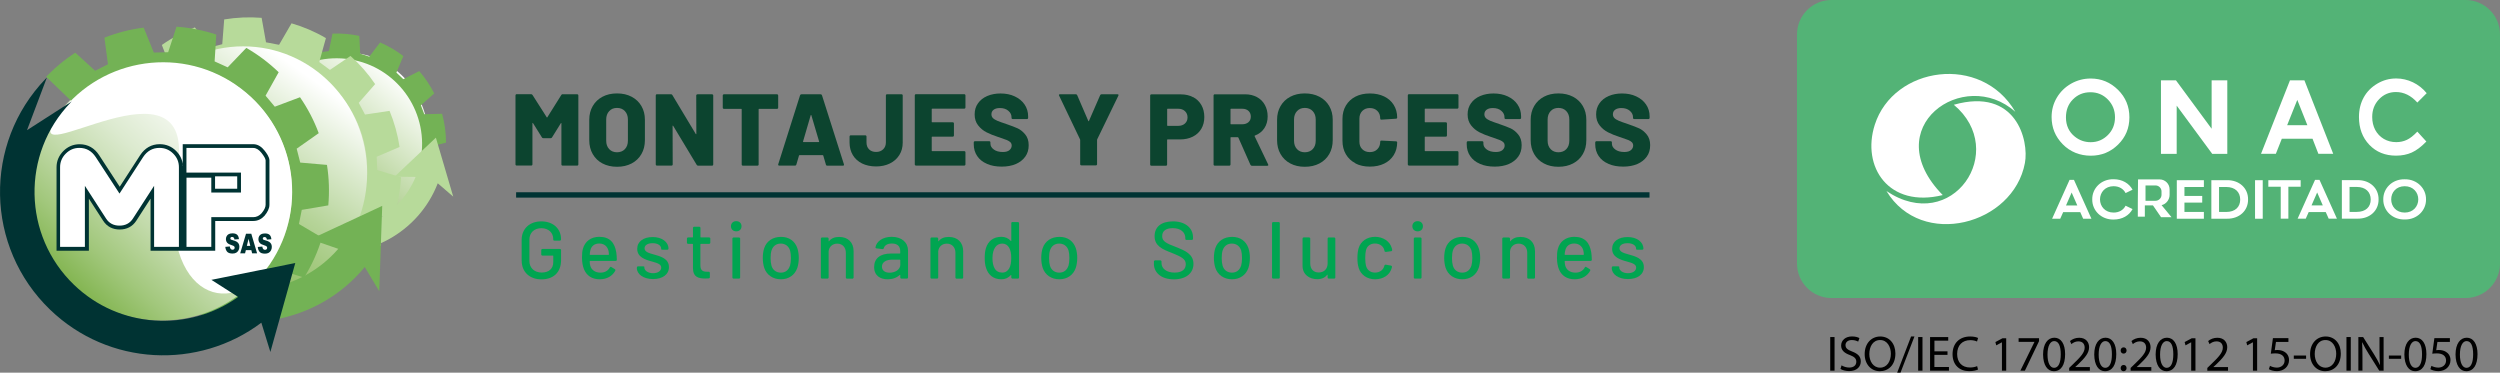 <svg xmlns="http://www.w3.org/2000/svg" xmlns:xlink="http://www.w3.org/1999/xlink" id="Capa_1" viewBox="0 0 451.5 67.3"><rect x="0" y="0" width="451.5" height="67.3" fill="#808080" stroke="none"/><defs><style>.cls-1{fill:#00a551;}.cls-2,.cls-3{fill:#fff;}.cls-4{fill:#73b255;}.cls-4,.cls-3,.cls-5,.cls-6,.cls-7,.cls-8,.cls-9,.cls-10{fill-rule:evenodd;}.cls-5{fill:url(#linear-gradient-2);}.cls-6{fill:url(#linear-gradient);}.cls-11{fill:#0c442f;}.cls-7,.cls-12{fill:#033;}.cls-8{fill:#53b376;}.cls-9{fill:#b7da9a;}.cls-10{fill:url(#linear-gradient-3);}</style><linearGradient id="linear-gradient" x1="75.7" y1="254.55" x2="52.12" y2="226.63" gradientTransform="translate(0 263.99) scale(1 -1)" gradientUnits="userSpaceOnUse"><stop offset=".15" stop-color="#fff"></stop><stop offset="1" stop-color="#83b551"></stop></linearGradient><linearGradient id="linear-gradient-2" x1="56.08" y1="249.95" x2="30.7" y2="214.04" gradientTransform="translate(0 263.99) scale(1 -1)" gradientUnits="userSpaceOnUse"><stop offset="0" stop-color="#fff"></stop><stop offset=".21" stop-color="#ddebd0"></stop><stop offset=".47" stop-color="#b6d499"></stop><stop offset=".7" stop-color="#9ac372"></stop><stop offset=".89" stop-color="#89b859"></stop><stop offset="1" stop-color="#83b551"></stop></linearGradient><linearGradient id="linear-gradient-3" x1="45.07" y1="246.55" x2="13.32" y2="212.34" gradientTransform="translate(0 263.99) scale(1 -1)" gradientUnits="userSpaceOnUse"><stop offset="0" stop-color="#fff"></stop><stop offset=".12" stop-color="#fbfcf9"></stop><stop offset=".28" stop-color="#eff5e9"></stop><stop offset=".45" stop-color="#dceacf"></stop><stop offset=".64" stop-color="#c2daaa"></stop><stop offset=".84" stop-color="#a1c77b"></stop><stop offset="1" stop-color="#83b551"></stop></linearGradient></defs><path class="cls-8" d="m330.75,0h114.54c3.41,0,6.21,2.79,6.21,6.21v41.4c0,3.41-2.79,6.21-6.21,6.21h-114.54c-3.41,0-6.21-2.79-6.21-6.21V6.21c0-3.42,2.79-6.21,6.21-6.21"></path><path class="cls-2" d="m377.52,16.66c-1.25,0-2.29.43-3.14,1.28-.85.85-1.27,1.94-1.27,3.26,0,1.46.54,2.63,1.61,3.48.83.67,1.78,1,2.86,1,1.22,0,2.25-.44,3.11-1.3s1.28-1.93,1.28-3.2-.43-2.33-1.29-3.21-1.91-1.31-3.14-1.31m.04-2.48c1.91,0,3.55.68,4.93,2.04,1.38,1.36,2.06,3.02,2.06,4.97s-.68,3.58-2.04,4.92c-1.36,1.34-3,2.01-4.94,2.01s-3.71-.69-5.06-2.07-2.01-3.01-2.01-4.91c0-1.27.31-2.43.94-3.5.63-1.06,1.48-1.9,2.58-2.53,1.1-.62,2.28-.93,3.54-.93Z"></path><polygon class="cls-2" points="390.27 14.51 392.98 14.51 399.42 23.25 399.42 14.51 402.25 14.51 402.25 27.79 399.53 27.79 393.11 19.08 393.11 27.79 390.27 27.79 390.27 14.51"></polygon><path class="cls-2" d="m414.89,18.04l-1.83,4.57h3.65l-1.82-4.57Zm-1.3-3.53h2.59l5.2,13.27h-2.68l-1.06-2.73h-5.54l-1.08,2.73h-2.68l5.23-13.27Z"></path><path class="cls-2" d="m438.25,16.84l-1.68,1.68c-1.14-1.27-2.43-1.9-3.86-1.9-1.21,0-2.23.44-3.05,1.3-.83.87-1.24,1.93-1.24,3.2,0,.88.19,1.67.55,2.35.37.68.88,1.22,1.55,1.62.67.39,1.41.58,2.24.58.7,0,1.33-.14,1.91-.41.58-.27,1.22-.77,1.9-1.49l1.63,1.79c-.93.96-1.81,1.62-2.64,1.99-.83.37-1.78.56-2.84.56-1.96,0-3.57-.65-4.82-1.96-1.25-1.31-1.87-2.98-1.87-5.03,0-1.32.29-2.5.86-3.53.57-1.03,1.38-1.85,2.44-2.48,1.06-.63,2.2-.94,3.43-.94,1.04,0,2.04.23,3.01.69.96.46,1.8,1.12,2.49,1.97"></path><path class="cls-2" d="m436.74,36.01c0,1.27-.93,2.38-2.45,2.38s-2.44-1.1-2.44-2.38.91-2.38,2.44-2.38,2.45,1.11,2.45,2.38m-6.32,0c-.03,1.97,1.58,3.67,3.86,3.63,2.27.04,3.89-1.66,3.86-3.63.03-1.95-1.59-3.67-3.86-3.63-2.29-.04-3.89,1.68-3.86,3.63Zm-6.09,2.26v-4.51h1.29c1.62,0,2.53.92,2.53,2.27s-.9,2.24-2.53,2.24h-1.29Zm-1.39,1.22h2.83c2.25.03,3.83-1.48,3.8-3.48.03-2-1.55-3.51-3.8-3.48h-2.83v6.96Zm-5.48-2.39l1.02-2.34,1.02,2.34h-2.05,0Zm-2.53,2.39h1.49l.53-1.19h3.08l.53,1.19h1.49l-3.15-7.01h-.8l-3.15,7.01h0Zm-3.03-5.76v5.76h1.38v-5.76h2.22v-1.19h-5.84v1.19h2.23Zm-4.64-1.19v6.96h1.39v-6.96h-1.39Zm-6.5,5.74v-4.51h1.29c1.62,0,2.53.92,2.53,2.27s-.9,2.24-2.53,2.24h-1.29Zm-1.39,1.22h2.83c2.25.03,3.83-1.48,3.8-3.48.03-2-1.55-3.51-3.8-3.48h-2.83v6.96Zm-6.24-6.96v6.96h4.89v-1.22h-3.51v-1.69h3.21v-1.2h-3.21v-1.62h3.51v-1.22h-4.89Zm-15.27,3.48c-.03,1.95,1.58,3.67,3.86,3.63,1.56,0,2.8-.73,3.42-1.89l-1.26-.61c-.38.76-1.15,1.24-2.17,1.24-1.52,0-2.45-1.11-2.45-2.38s.93-2.38,2.45-2.38c1.02,0,1.79.49,2.17,1.24l1.26-.61c-.63-1.15-1.86-1.89-3.42-1.89-2.29-.04-3.89,1.68-3.86,3.63Zm-4.74,1.09l1.02-2.34,1.02,2.34h-2.05,0Zm-2.53,2.39h1.49l.53-1.19h3.08l.53,1.19h1.49l-3.15-7.01h-.8l-3.15,7.01h0Z"></path><path class="cls-3" d="m387.48,33.49h1.8c.6,0,1.09.49,1.09,1.08v.61c0,.59-.49,1.08-1.09,1.08h-1.8v-2.77Zm-1.36-1.09h3.91c.99,0,1.8.81,1.8,1.79v1.01c0,.87-.63,1.67-1.45,1.85l1.8,2.18h-1.89l-1.47-2.14h-1.46v2.04h-1.27v-2.53l.04-4.2h0Z"></path><path class="cls-3" d="m363.97,20.2c-6.15-10.56-22-8.21-25.38,2.32-2.45,7.62,2.52,15.12,12.27,12.71-12-12.22,3.87-23.32,13.11-15.03m-23.27,14.31c6.33,10.5,22.91,6.1,25-5.07.76-4.04-1.56-13.72-12.84-10.52,9.98,8.33-.27,23.57-12.17,15.58h0Z"></path><path d="m331.32,60.87v6.07h-.78v-6.07h.78Z"></path><path d="m332.58,65.98c.35.22.86.4,1.4.4.8,0,1.27-.42,1.27-1.04,0-.57-.32-.89-1.14-1.21-.99-.35-1.6-.86-1.6-1.72,0-.95.78-1.65,1.96-1.65.62,0,1.07.14,1.34.3l-.22.64c-.2-.11-.6-.29-1.15-.29-.83,0-1.14.5-1.14.91,0,.57.37.85,1.21,1.17,1.03.4,1.55.89,1.55,1.78,0,.94-.69,1.75-2.12,1.75-.59,0-1.22-.17-1.55-.39l.2-.66Z"></path><path d="m342.31,63.84c0,2.09-1.27,3.2-2.82,3.2s-2.73-1.24-2.73-3.08c0-1.93,1.2-3.19,2.82-3.19s2.73,1.27,2.73,3.07Zm-4.71.1c0,1.3.7,2.46,1.94,2.46s1.95-1.14,1.95-2.52c0-1.21-.63-2.47-1.94-2.47s-1.95,1.2-1.95,2.53Z"></path><path d="m342.63,67.3l2.51-6.53h.61l-2.52,6.53h-.6Z"></path><path d="m347.2,60.87v6.07h-.78v-6.07h.78Z"></path><path d="m351.71,64.09h-2.36v2.19h2.63v.66h-3.41v-6.07h3.28v.66h-2.49v1.92h2.36v.65Z"></path><path d="m357.23,66.74c-.29.14-.86.29-1.6.29-1.71,0-3-1.08-3-3.07s1.29-3.19,3.17-3.19c.76,0,1.23.16,1.44.27l-.19.64c-.3-.14-.72-.25-1.22-.25-1.42,0-2.37.91-2.37,2.5,0,1.49.86,2.44,2.33,2.44.48,0,.96-.1,1.28-.25l.16.62Z"></path><path d="m361.56,61.82h-.02l-1.02.55-.15-.6,1.28-.68h.67v5.85h-.77v-5.11Z"></path><path d="m368.25,61.09v.52l-2.55,5.33h-.82l2.54-5.18v-.02h-2.86v-.66h3.69Z"></path><path d="m372.96,63.95c0,1.99-.74,3.09-2.04,3.09-1.14,0-1.92-1.07-1.94-3.01,0-1.96.85-3.04,2.04-3.04s1.94,1.1,1.94,2.96Zm-3.18.09c0,1.52.47,2.39,1.19,2.39.81,0,1.2-.95,1.2-2.44s-.37-2.39-1.19-2.39c-.69,0-1.2.85-1.2,2.44Z"></path><path d="m373.69,66.94v-.49l.62-.6c1.49-1.42,2.17-2.18,2.18-3.06,0-.59-.29-1.14-1.16-1.14-.53,0-.97.27-1.24.5l-.25-.56c.41-.34.98-.59,1.66-.59,1.26,0,1.79.86,1.79,1.7,0,1.08-.78,1.95-2.02,3.14l-.47.43v.02h2.63v.66h-3.74Z"></path><path d="m382.2,63.95c0,1.99-.74,3.09-2.04,3.09-1.14,0-1.92-1.07-1.94-3.01,0-1.96.85-3.04,2.04-3.04s1.94,1.1,1.94,2.96Zm-3.18.09c0,1.52.47,2.39,1.19,2.39.81,0,1.2-.95,1.2-2.44s-.37-2.39-1.19-2.39c-.69,0-1.2.85-1.2,2.44Z"></path><path d="m382.99,63.3c0-.33.22-.57.54-.57s.52.23.53.57c0,.32-.21.56-.54.56-.32,0-.53-.24-.53-.56Zm0,3.18c0-.33.22-.57.54-.57s.52.23.53.57c0,.31-.21.56-.54.56-.32,0-.53-.24-.53-.56Z"></path><path d="m384.79,66.94v-.49l.62-.6c1.49-1.42,2.17-2.18,2.18-3.06,0-.59-.29-1.14-1.16-1.14-.53,0-.97.27-1.24.5l-.25-.56c.41-.34.98-.59,1.66-.59,1.26,0,1.79.86,1.79,1.7,0,1.08-.78,1.95-2.02,3.14l-.47.43v.02h2.63v.66h-3.74Z"></path><path d="m393.29,63.95c0,1.99-.74,3.09-2.04,3.09-1.14,0-1.92-1.07-1.94-3.01,0-1.96.85-3.04,2.04-3.04s1.94,1.1,1.94,2.96Zm-3.18.09c0,1.52.47,2.39,1.19,2.39.81,0,1.2-.95,1.2-2.44s-.37-2.39-1.19-2.39c-.69,0-1.2.85-1.2,2.44Z"></path><path d="m395.74,61.82h-.02l-1.02.55-.15-.6,1.28-.68h.67v5.85h-.77v-5.11Z"></path><path d="m398.64,66.94v-.49l.62-.6c1.49-1.42,2.17-2.18,2.18-3.06,0-.59-.29-1.14-1.16-1.14-.53,0-.97.27-1.24.5l-.25-.56c.41-.34.98-.59,1.66-.59,1.26,0,1.79.86,1.79,1.7,0,1.08-.78,1.95-2.02,3.14l-.47.43v.02h2.63v.66h-3.74Z"></path><path d="m406.88,61.82h-.02l-1.02.55-.15-.6,1.28-.68h.67v5.85h-.76v-5.11Z"></path><path d="m413.27,61.75h-2.23l-.22,1.5c.13-.02.26-.04.48-.04.45,0,.9.1,1.26.32.46.26.84.77.84,1.5,0,1.14-.91,2-2.18,2-.64,0-1.18-.18-1.46-.36l.2-.6c.24.14.72.32,1.25.32.75,0,1.39-.49,1.39-1.27,0-.76-.51-1.3-1.68-1.3-.33,0-.59.04-.81.06l.38-2.81h2.8v.67Z"></path><path d="m416.48,64.21v.59h-2.22v-.59h2.22Z"></path><path d="m422.75,63.84c0,2.09-1.27,3.2-2.82,3.2s-2.73-1.24-2.73-3.08c0-1.93,1.2-3.19,2.82-3.19s2.73,1.27,2.73,3.07Zm-4.71.1c0,1.3.7,2.46,1.94,2.46s1.94-1.14,1.94-2.52c0-1.21-.63-2.47-1.94-2.47s-1.94,1.2-1.94,2.53Z"></path><path d="m424.55,60.87v6.07h-.78v-6.07h.78Z"></path><path d="m425.92,66.94v-6.07h.86l1.94,3.07c.45.71.8,1.35,1.09,1.97h.02c-.07-.82-.09-1.56-.09-2.5v-2.54h.74v6.07h-.79l-1.93-3.08c-.42-.67-.83-1.37-1.13-2.03h-.03c.04.77.06,1.5.06,2.51v2.59h-.74Z"></path><path d="m433.65,64.21v.59h-2.22v-.59h2.22Z"></path><path d="m438.21,63.95c0,1.99-.74,3.09-2.04,3.09-1.14,0-1.92-1.07-1.94-3.01,0-1.96.85-3.04,2.04-3.04s1.94,1.1,1.94,2.96Zm-3.18.09c0,1.52.47,2.39,1.19,2.39.81,0,1.2-.95,1.2-2.44s-.37-2.39-1.19-2.39c-.69,0-1.2.85-1.2,2.44Z"></path><path d="m442.43,61.75h-2.23l-.22,1.5c.13-.02.26-.04.48-.04.45,0,.9.1,1.26.32.46.26.84.77.84,1.5,0,1.14-.91,2-2.18,2-.64,0-1.18-.18-1.46-.36l.2-.6c.24.14.72.32,1.25.32.75,0,1.39-.49,1.39-1.27,0-.76-.51-1.3-1.68-1.3-.33,0-.59.04-.81.06l.38-2.81h2.8v.67Z"></path><path d="m447.44,63.95c0,1.99-.74,3.09-2.03,3.09-1.14,0-1.92-1.07-1.94-3.01,0-1.96.85-3.04,2.03-3.04s1.94,1.1,1.94,2.96Zm-3.18.09c0,1.52.47,2.39,1.19,2.39.81,0,1.2-.95,1.2-2.44s-.37-2.39-1.19-2.39c-.69,0-1.2.85-1.2,2.44Z"></path><path class="cls-6" d="m62.49,9.48c8.23,0,14.9,7,14.9,15.62s-6.67,15.62-14.9,15.62-14.9-7-14.9-15.62,6.67-15.62,14.9-15.62"></path><path class="cls-4" d="m41.52,21.76c.02-.11.04-.21.07-.32.32-1.4.78-2.74,1.36-3.99l3.18.58.89-1.48-2.05-2.49c.97-1.31,2.1-2.49,3.35-3.52l2.61,1.89,1.44-.95-.77-3.13c1.43-.76,2.96-1.34,4.54-1.73l1.54,2.84,1.71-.23.66-3.16c1.59-.06,3.22.07,4.84.41l.16,3.22,1.64.53,1.96-2.56c1.52.65,2.92,1.48,4.19,2.46l-1.25,2.98,1.25,1.19,2.87-1.46c1.07,1.23,1.98,2.59,2.71,4.04l-2.41,2.14.61,1.61,3.22-.08c.46,1.67.71,3.42.71,5.21l-3.13.82-.18,1.71,2.91,1.38c-.01.06-.02.12-.04.18l-4.17-.88c1.63-8.28-3.7-16.37-11.98-18.11-8.29-1.74-16.42,3.5-18.27,11.74l-4.17-.88v.04Z"></path><path class="cls-9" d="m81.84,35.5l-2.78-2.4c-3.4,8.82-12.78,14.12-22.33,12.11-10.59-2.23-17.37-12.63-15.14-23.22,0-.07.03-.13.04-.2l1.33,6.62,2.73-5.77c-.02.07-.03.13-.04.2-1.76,8.35,3.59,16.56,11.94,18.32,7.4,1.56,14.68-2.46,17.47-9.21l-3.81-.04,7.47-7.05,3.13,10.64h-.01Z"></path><path class="cls-9" d="m21.31,16.77c.07-.13.15-.26.23-.39,1.03-1.71,2.23-3.27,3.55-4.67l3.94,2.16,1.82-1.56-1.62-4.19c1.86-1.31,3.87-2.37,5.97-3.17l2.62,3.65,2.32-.62.35-4.47c2.22-.37,4.49-.47,6.76-.29l.79,4.42,2.36.45,2.25-3.88c2.13.62,4.21,1.5,6.21,2.67l-1.2,4.32,1.93,1.42,3.71-2.52c1.71,1.53,3.2,3.24,4.45,5.09l-2.96,3.38,1.13,2.12,4.43-.67c.87,2.09,1.47,4.28,1.81,6.52l-4.13,1.77.1,2.4,4.29,1.31c-.13,2.41-.57,4.83-1.36,7.18l-4.49-.28-.99,2.18,3.24,3.1c-.04.08-.09.15-.13.23l-5.12-2.99c5.79-10.22,2.31-23.23-7.86-29.17-10.17-5.94-23.22-2.59-29.27,7.48l-5.12-2.99h0Z"></path><path class="cls-5" d="m43.91,8.37c12.37,0,22.4,10.25,22.4,22.89s-10.03,22.89-22.4,22.89-22.4-10.25-22.4-22.89,10.03-22.89,22.4-22.89"></path><path class="cls-4" d="m68.5,52.61l-2.62-4.39c-8.35,10.15-23.07,13.03-34.79,6.19-13-7.59-17.39-24.3-9.79-37.3.05-.08.1-.16.15-.25l-1.16,9.32,6.13-6.42c-.05.08-.1.16-.15.24-5.99,10.25-2.53,23.43,7.72,29.42,9.08,5.31,20.46,3.2,27.1-4.48l-5.01-1.73,12.95-6.03-.54,15.42h.01Z"></path><path class="cls-10" d="m29.2,11.21c12.89,0,23.34,10.45,23.34,23.34s-10.45,23.34-23.34,23.34S5.86,47.44,5.86,34.55,16.31,11.21,29.2,11.21"></path><path class="cls-4" d="m8.33,13.87c.11-.12.22-.23.34-.35,1.52-1.54,3.18-2.87,4.92-4.01l3.6,3.27,2.31-1.17-.64-4.81c2.29-.9,4.67-1.51,7.09-1.81l1.83,4.5,2.59-.06,1.51-4.61c2.43.17,4.84.65,7.18,1.42l-.3,4.85,2.36,1.07,3.36-3.51c2.08,1.19,4.05,2.66,5.85,4.39l-2.37,4.24,1.67,1.99,4.55-1.71c1.41,2.04,2.54,4.22,3.38,6.49l-3.98,2.8.64,2.51,4.83.42c.38,2.42.46,4.88.24,7.31l-4.79.81-.51,2.55,4.18,2.47c-.75,2.51-1.83,4.93-3.25,7.21l-4.65-1.44-1.6,2.04,2.61,4.09c-.06.07-.13.14-.2.2l-4.62-4.45c8.69-9.27,8.34-23.84-.84-32.68s-23.75-8.63-32.68.41l-4.62-4.45v.02Z"></path><path class="cls-3" d="m42.56,15.3c10.65,7.25,13.41,21.78,6.16,32.43s-20.63,5.35-16.71-17.16c3.93-22.51-29.14,1.54-21.88-9.12,7.25-10.65,21.78-13.41,32.43-6.16"></path><path class="cls-7" d="m48.83,63.57l-1.63-5.29c-11.37,8.54-27.58,7.83-38.15-2.35-11.74-11.3-12.1-29.98-.8-41.71l.22-.22-3.59,9.51,8.08-5.19-.22.22c-8.91,9.26-8.63,23.99.63,32.9,8.2,7.89,20.7,8.57,29.64,2.19l-4.83-3.09,15.15-3.04-4.5,16.07Z"></path><path class="cls-12" d="m46.56,44.6l.82-.07c.02.17.05.3.11.38.09.14.22.21.38.21.12,0,.22-.04.28-.11.07-.07.1-.16.1-.25s-.03-.17-.09-.25c-.06-.07-.21-.14-.44-.21-.38-.11-.65-.25-.81-.43s-.24-.41-.24-.68c0-.18.04-.35.12-.51.08-.16.21-.29.38-.38.17-.09.4-.14.69-.14.36,0,.63.08.82.25s.3.44.33.8l-.81.06c-.02-.16-.07-.28-.14-.35s-.17-.11-.29-.11c-.1,0-.18.03-.23.08-.05.05-.08.12-.08.2,0,.06.02.11.06.15.04.05.14.09.29.13.38.1.65.21.81.31.16.11.28.24.36.39.07.16.11.33.11.52,0,.23-.05.44-.15.63-.1.19-.24.34-.42.44-.18.1-.4.15-.67.15-.47,0-.8-.12-.99-.35-.18-.23-.29-.53-.31-.88m-1.35-.18l-.31-1.27-.31,1.27h.62Zm.18.77h-.98l-.14.58h-.88l1.05-3.54h.95l1.05,3.54h-.9l-.14-.58h0Zm-4.69-.59l.82-.07c.02.17.05.3.11.38.09.14.22.21.38.21.12,0,.22-.04.28-.11.07-.07.1-.16.1-.25s-.03-.17-.09-.25c-.06-.07-.21-.14-.44-.21-.38-.11-.65-.25-.81-.43s-.24-.41-.24-.68c0-.18.04-.35.13-.51.08-.16.21-.29.38-.38.17-.09.4-.14.69-.14.36,0,.63.08.82.25s.3.44.33.8l-.81.06c-.02-.16-.07-.28-.14-.35s-.17-.11-.29-.11c-.1,0-.18.03-.23.08-.05.05-.08.12-.08.2,0,.06.02.11.06.15.04.05.14.09.29.13.38.1.65.21.81.31.16.11.28.24.36.39.07.16.11.33.11.52,0,.23-.05.44-.15.63-.1.19-.24.34-.42.44-.18.1-.4.15-.67.15-.47,0-.8-.12-.99-.35-.18-.23-.29-.53-.31-.88v.02Z"></path><path class="cls-7" d="m38.84,31.85v2.23h4v-2.23h-4Zm-5.84-1.92v-3.89h12.74c.86,0,1.53.51,2.04,1.16.36.45.84,1.12.88,1.72v8.06c0,.71-.39,1.37-.83,1.91h0v.02c-.55.62-1.24,1-2.07,1h-6.89v5.37h-11.68v-9.4l-2.58,3.99c-.69,1.06-1.73,1.58-2.99,1.58s-2.3-.51-2.99-1.58l-2.58-3.99v9.4h-5.84v-15.07c0-1.14.43-2.12,1.23-2.93.8-.8,1.79-1.23,2.93-1.23,1.51,0,2.69.7,3.52,1.96l3.73,5.72,3.71-5.73c.83-1.25,2.01-1.96,3.52-1.96,1.15,0,2.15.42,2.96,1.23.74.74,1.16,1.64,1.22,2.66h-.03Z"></path><path class="cls-2" d="m47.3,38.45c-.45.51-.97.77-1.56.77h-7.58v5.37h-4.48v-12.5h4.48v2.68h5.36v-3.6h-9.85v-4.45h12.06c.53,0,1.03.3,1.5.9s.72,1.05.74,1.34v8.02c0,.43-.23.92-.68,1.47m-19.46,6.13v-11.02l-3.83,5.92c-.55.85-1.36,1.27-2.42,1.27s-1.87-.42-2.42-1.27l-3.83-5.92v11.02h-4.48v-14.39c0-.94.34-1.76,1.03-2.45s1.5-1.03,2.45-1.03c1.24,0,2.22.55,2.95,1.65l4.3,6.6,4.27-6.6c.73-1.1,1.71-1.65,2.95-1.65.96,0,1.79.34,2.48,1.03.69.69,1.03,1.5,1.03,2.45v14.39s-4.48,0-4.48,0Z"></path><path class="cls-11" d="m101.63,17.02h2.6c.06,0,.11.02.16.06.04.04.06.1.06.16v12.45c0,.06-.02.11-.06.16-.04.04-.1.06-.16.06h-2.62c-.06,0-.11-.02-.16-.06-.04-.04-.06-.1-.06-.16v-7.41s-.01-.07-.04-.07-.05.02-.07.06l-1.58,2.54c-.05.1-.14.15-.26.15h-1.31c-.12,0-.21-.05-.26-.15l-1.6-2.56s-.05-.06-.07-.06-.04.03-.04.07v7.42c0,.06-.02.11-.06.16s-.1.06-.16.06h-2.62c-.06,0-.11-.02-.16-.06s-.06-.1-.06-.16v-12.45c0-.06.02-.11.06-.16s.1-.06.16-.06h2.6c.11,0,.2.05.26.15l2.56,4.02c.04.07.07.07.11,0l2.52-4.02c.05-.1.13-.15.26-.15h0Z"></path><path class="cls-11" d="m108.81,29.52c-.76-.4-1.34-.96-1.76-1.69-.42-.72-.63-1.57-.63-2.52v-3.68c0-.93.21-1.76.63-2.48.42-.72,1-1.28,1.76-1.68.75-.4,1.63-.6,2.63-.6s1.87.2,2.63.6,1.35.96,1.77,1.68c.42.72.63,1.54.63,2.48v3.68c0,.96-.21,1.8-.63,2.52-.42.73-1.01,1.29-1.77,1.69-.76.4-1.64.6-2.63.6s-1.87-.2-2.63-.6Zm4.05-2.59c.36-.38.54-.89.54-1.53v-3.81c0-.63-.18-1.13-.54-1.52-.36-.39-.84-.58-1.43-.58s-1.05.19-1.41.58-.54.89-.54,1.52v3.81c0,.64.18,1.15.54,1.53.36.38.83.57,1.41.57s1.07-.19,1.43-.57Z"></path><path class="cls-11" d="m125.81,17.09s.1-.06.16-.06h2.62c.06,0,.11.02.16.06s.06.1.06.16v12.45c0,.06-.02.11-.06.16s-.1.06-.16.06h-2.51c-.12,0-.21-.05-.26-.15l-4.24-7.04s-.05-.05-.07-.05-.04.03-.04.08l.02,6.93c0,.06-.02.11-.06.16s-.1.06-.16.06h-2.62c-.06,0-.11-.02-.16-.06s-.06-.1-.06-.16v-12.45c0-.06.02-.11.06-.16s.1-.06.16-.06h2.52c.12,0,.21.05.26.15l4.22,7.02s.05.05.07.05.04-.03.04-.08l-.02-6.91c0-.06.02-.11.06-.16h.01Z"></path><path class="cls-11" d="m140.48,17.09s.06.1.06.16v2.19c0,.06-.02.11-.06.16-.04.04-.1.06-.16.06h-3.22c-.06,0-.09.03-.09.09v9.95c0,.06-.02.11-.06.16s-.1.06-.16.06h-2.62c-.06,0-.11-.02-.16-.06s-.06-.1-.06-.16v-9.95c0-.06-.03-.09-.09-.09h-3.11c-.06,0-.11-.02-.16-.06-.04-.04-.06-.1-.06-.16v-2.19c0-.06.02-.11.06-.16.04-.04.09-.06.16-.06h9.58c.06,0,.11.02.16.06h-.01Z"></path><path class="cls-11" d="m149.16,29.73l-.48-1.64s-.06-.07-.09-.07h-4.2s-.07.03-.09.07l-.48,1.64c-.04.12-.12.18-.26.18h-2.82c-.07,0-.13-.02-.17-.06-.04-.04-.04-.11-.02-.19l3.94-12.45c.04-.12.12-.18.24-.18h3.48c.12,0,.2.06.24.18l3.96,12.45s.02.06.02.09c0,.11-.07.17-.2.17h-2.82c-.14,0-.22-.06-.26-.18h0Zm-4.05-4.07h2.75c.07,0,.1-.04.07-.11l-1.4-4.73s-.03-.07-.06-.06-.04.03-.06.06l-1.38,4.73c0,.07,0,.11.07.11h0Z"></path><path class="cls-11" d="m155.7,29.53c-.72-.36-1.28-.86-1.68-1.52-.39-.66-.59-1.41-.59-2.26v-1.09c0-.06.02-.11.06-.16.04-.04.09-.06.16-.06h2.62c.06,0,.11.02.16.06.04.04.06.1.06.16v1.07c0,.52.15.93.46,1.24.31.31.73.47,1.27.47s.94-.16,1.27-.47.5-.73.5-1.24v-8.49c0-.06.02-.11.06-.16.04-.04.09-.06.16-.06h2.6c.06,0,.11.02.16.06.04.04.06.1.06.16v8.51c0,.85-.2,1.6-.61,2.25s-.97,1.16-1.7,1.52-1.56.54-2.5.54-1.8-.18-2.52-.53h0Z"></path><path class="cls-11" d="m174.3,19.57s-.09.06-.16.06h-5.78c-.06,0-.09.03-.09.09v2.27c0,.06.03.09.09.09h3.7c.06,0,.11.02.16.06.04.04.06.1.06.16v2.16c0,.06-.02.11-.06.16-.04.04-.1.06-.16.06h-3.7c-.06,0-.09.03-.09.09v2.43c0,.06.03.09.09.09h5.78c.06,0,.11.02.16.06s.06.1.06.16v2.17c0,.06-.02.11-.06.16-.04.04-.09.06-.16.06h-8.71c-.06,0-.11-.02-.16-.06s-.06-.1-.06-.16v-12.45c0-.06.02-.11.06-.16s.09-.06.16-.06h8.71c.06,0,.11.02.16.06.04.04.06.1.06.16v2.17c0,.06-.02.11-.06.16h0Z"></path><path class="cls-11" d="m178.23,29.58c-.76-.32-1.34-.79-1.75-1.4-.41-.61-.62-1.31-.62-2.11v-.35c0-.06.02-.11.07-.16s.09-.06.16-.06h2.56c.06,0,.11.02.16.06.04.04.06.1.06.16v.22c0,.41.2.76.61,1.06.4.3.95.45,1.64.45.54,0,.94-.12,1.2-.35s.39-.5.39-.81c0-.25-.08-.45-.23-.6s-.36-.28-.62-.39c-.26-.1-.66-.25-1.2-.43-.07-.04-.15-.06-.22-.08s-.14-.04-.2-.06c-.8-.26-1.49-.54-2.08-.84s-1.09-.72-1.51-1.25-.63-1.19-.63-1.98.2-1.43.6-2,.95-1.01,1.67-1.32,1.52-.46,2.41-.46c.95,0,1.8.17,2.55.52s1.35.83,1.78,1.46.65,1.34.65,2.16v.26c0,.06-.02.11-.06.16-.04.04-.1.06-.16.06h-2.56c-.06,0-.11-.02-.16-.06-.04-.04-.06-.1-.06-.16v-.13c0-.43-.19-.81-.57-1.14s-.89-.5-1.53-.5c-.48,0-.85.1-1.12.3-.27.2-.41.47-.41.83,0,.27.09.49.26.67s.44.34.8.5c.36.15.92.35,1.67.6.86.3,1.53.55,2.01.77.48.22.93.58,1.35,1.08.42.5.64,1.15.64,1.96s-.2,1.49-.61,2.06-.97,1.02-1.7,1.34c-.73.31-1.58.47-2.55.47-1.02,0-1.91-.16-2.66-.49l-.03-.02Z"></path><path class="cls-11" d="m195.14,29.82s-.06-.1-.06-.16v-4.37s0-.09-.02-.11l-3.78-7.9s-.04-.09-.04-.11c0-.1.07-.15.2-.15h2.84c.12,0,.21.05.26.17l2.01,4.66c.04.07.07.07.11,0l2.03-4.66c.05-.11.14-.17.26-.17h2.85c.09,0,.14.02.18.06s.03.11,0,.19l-3.83,7.9s-.02.06-.02.11v4.37c0,.06-.02.11-.06.16-.04.04-.09.06-.16.06h-2.6c-.06,0-.11-.02-.16-.06h0Z"></path><path class="cls-11" d="m215.49,17.54c.64.34,1.14.83,1.49,1.45s.52,1.34.52,2.15-.18,1.5-.54,2.12c-.36.61-.88,1.09-1.54,1.42-.66.33-1.43.5-2.3.5h-2.25c-.06,0-.09.03-.09.09v4.44c0,.06-.02.11-.06.16-.04.04-.09.06-.16.06h-2.62c-.06,0-.11-.02-.16-.06-.04-.04-.06-.1-.06-.16v-12.45c0-.06.02-.11.06-.16.04-.04.09-.06.16-.06h5.32c.84,0,1.58.17,2.22.52v-.02Zm-1.49,4.77c.31-.28.47-.65.47-1.11s-.16-.84-.47-1.13c-.31-.29-.72-.43-1.22-.43h-1.9c-.06,0-.09.03-.09.09v2.91c0,.06.03.09.09.09h1.9c.5,0,.91-.14,1.22-.42Z"></path><path class="cls-11" d="m225.82,29.75l-2.17-4.9s-.06-.07-.11-.07h-1.22c-.06,0-.09.03-.09.09v4.83c0,.06-.02.11-.06.16-.04.04-.1.06-.16.06h-2.62c-.06,0-.11-.02-.16-.06s-.06-.1-.06-.16v-12.45c0-.06.02-.11.06-.16s.09-.06.16-.06h5.47c.81,0,1.52.17,2.14.5s1.09.8,1.43,1.41c.34.61.51,1.3.51,2.09s-.2,1.54-.61,2.14c-.4.6-.97,1.04-1.69,1.31-.06.02-.08.07-.05.13l2.43,5.07s.04.09.04.11c0,.1-.07.15-.2.15h-2.76c-.12,0-.21-.06-.26-.17l-.02-.02Zm-3.59-10.02v2.62c0,.06.03.09.09.09h2.05c.45,0,.82-.13,1.11-.38.28-.25.42-.59.42-1s-.14-.77-.42-1.03-.65-.39-1.11-.39h-2.05c-.06,0-.09.03-.09.09Z"></path><path class="cls-11" d="m233.03,29.52c-.76-.4-1.34-.96-1.76-1.69-.42-.72-.63-1.57-.63-2.52v-3.68c0-.93.21-1.76.63-2.48.42-.72,1-1.28,1.76-1.68.75-.4,1.63-.6,2.62-.6s1.87.2,2.64.6c.76.4,1.35.96,1.77,1.68.42.72.63,1.54.63,2.48v3.68c0,.96-.21,1.8-.63,2.52-.42.73-1.01,1.29-1.77,1.69-.76.4-1.64.6-2.64.6s-1.87-.2-2.62-.6Zm4.05-2.59c.36-.38.54-.89.54-1.53v-3.81c0-.63-.18-1.13-.54-1.52-.36-.39-.84-.58-1.43-.58s-1.05.19-1.41.58-.54.89-.54,1.52v3.81c0,.64.18,1.15.54,1.53.36.38.83.57,1.41.57s1.07-.19,1.43-.57Z"></path><path class="cls-11" d="m244.8,29.49c-.74-.38-1.32-.92-1.73-1.62-.41-.7-.62-1.51-.62-2.43v-3.98c0-.91.21-1.71.62-2.4.41-.69.99-1.23,1.73-1.61.74-.38,1.61-.57,2.59-.57s1.85.18,2.59.54c.74.36,1.32.87,1.73,1.53.41.66.62,1.42.62,2.28,0,.06-.02.11-.06.15-.04.04-.1.06-.16.06l-2.62.17c-.15,0-.22-.07-.22-.2,0-.58-.17-1.04-.52-1.38-.34-.34-.8-.52-1.36-.52s-1.02.18-1.36.53-.52.81-.52,1.37v4.18c0,.57.17,1.02.52,1.36.34.34.8.52,1.36.52s1.02-.17,1.36-.52c.34-.34.52-.8.52-1.36,0-.13.07-.2.22-.2l2.62.13c.06,0,.11.02.16.06.04.04.06.08.06.13,0,.87-.21,1.64-.62,2.3-.41.66-.99,1.18-1.73,1.54-.74.36-1.61.54-2.59.54s-1.85-.19-2.59-.57v-.03Z"></path><path class="cls-11" d="m263.34,19.57s-.09.06-.16.06h-5.78c-.06,0-.09.03-.09.09v2.27c0,.06.03.09.09.09h3.7c.06,0,.11.02.16.06.04.04.06.1.06.16v2.16c0,.06-.02.11-.06.16-.04.04-.1.06-.16.06h-3.7c-.06,0-.09.03-.09.09v2.43c0,.06.03.09.09.09h5.78c.06,0,.11.02.16.06s.06.1.06.16v2.17c0,.06-.02.11-.06.16-.04.04-.09.06-.16.06h-8.71c-.06,0-.11-.02-.16-.06s-.06-.1-.06-.16v-12.45c0-.06.02-.11.06-.16s.09-.06.16-.06h8.71c.06,0,.11.02.16.06.04.04.06.1.06.16v2.17c0,.06-.02.11-.06.16h0Z"></path><path class="cls-11" d="m267.26,29.58c-.76-.32-1.34-.79-1.75-1.4-.41-.61-.62-1.31-.62-2.11v-.35c0-.06.02-.11.07-.16s.09-.06.16-.06h2.56c.06,0,.11.02.16.06.04.04.06.1.06.16v.22c0,.41.2.76.61,1.06.4.3.95.45,1.64.45.54,0,.94-.12,1.2-.35s.39-.5.39-.81c0-.25-.08-.45-.23-.6s-.36-.28-.62-.39c-.26-.1-.66-.25-1.2-.43-.07-.04-.15-.06-.22-.08s-.14-.04-.2-.06c-.8-.26-1.49-.54-2.08-.84s-1.09-.72-1.51-1.25-.63-1.19-.63-1.98.2-1.43.6-2,.95-1.01,1.67-1.32,1.52-.46,2.41-.46c.95,0,1.8.17,2.55.52s1.35.83,1.78,1.46.65,1.34.65,2.16v.26c0,.06-.02.11-.06.16-.04.04-.1.06-.16.06h-2.56c-.06,0-.11-.02-.16-.06-.04-.04-.06-.1-.06-.16v-.13c0-.43-.19-.81-.57-1.14s-.89-.5-1.53-.5c-.48,0-.85.1-1.12.3-.27.2-.41.47-.41.83,0,.27.09.49.26.67s.44.34.8.5c.36.15.92.35,1.67.6.86.3,1.53.55,2.01.77.48.22.93.58,1.35,1.08s.64,1.15.64,1.96-.2,1.49-.61,2.06-.97,1.02-1.7,1.34c-.73.31-1.58.47-2.55.47-1.02,0-1.91-.16-2.66-.49l-.03-.02Z"></path><path class="cls-11" d="m278.83,29.52c-.76-.4-1.34-.96-1.76-1.69-.42-.72-.63-1.57-.63-2.52v-3.68c0-.93.21-1.76.63-2.48.42-.72,1-1.28,1.76-1.68.75-.4,1.63-.6,2.62-.6s1.87.2,2.64.6c.76.4,1.35.96,1.77,1.68.42.72.63,1.54.63,2.48v3.68c0,.96-.21,1.8-.63,2.52-.42.73-1.01,1.29-1.77,1.69-.76.4-1.64.6-2.64.6s-1.87-.2-2.62-.6Zm4.05-2.59c.36-.38.54-.89.54-1.53v-3.81c0-.63-.18-1.13-.54-1.52-.36-.39-.84-.58-1.43-.58s-1.05.19-1.41.58c-.36.39-.54.89-.54,1.52v3.81c0,.64.18,1.15.54,1.53.36.38.83.57,1.41.57s1.07-.19,1.43-.57Z"></path><path class="cls-11" d="m290.47,29.58c-.76-.32-1.34-.79-1.75-1.4-.41-.61-.62-1.31-.62-2.11v-.35c0-.06.02-.11.07-.16s.09-.06.16-.06h2.56c.06,0,.11.02.16.06.04.04.06.1.06.16v.22c0,.41.2.76.61,1.06.4.3.95.45,1.64.45.54,0,.94-.12,1.2-.35s.39-.5.39-.81c0-.25-.08-.45-.23-.6s-.36-.28-.62-.39c-.26-.1-.66-.25-1.2-.43-.07-.04-.15-.06-.22-.08s-.14-.04-.2-.06c-.8-.26-1.49-.54-2.08-.84s-1.09-.72-1.51-1.25-.63-1.19-.63-1.98.2-1.43.6-2,.95-1.01,1.67-1.32,1.52-.46,2.41-.46c.95,0,1.8.17,2.55.52s1.35.83,1.78,1.46.65,1.34.65,2.16v.26c0,.06-.02.11-.06.16-.04.04-.1.06-.16.06h-2.56c-.06,0-.11-.02-.16-.06-.04-.04-.06-.1-.06-.16v-.13c0-.43-.19-.81-.57-1.14s-.89-.5-1.53-.5c-.48,0-.85.1-1.12.3-.27.2-.41.47-.41.83,0,.27.09.49.26.67s.44.34.8.5c.36.15.92.35,1.67.6.86.3,1.53.55,2.01.77.48.22.93.58,1.35,1.08s.64,1.15.64,1.96-.2,1.49-.61,2.06-.97,1.02-1.7,1.34c-.73.31-1.58.47-2.55.47-1.02,0-1.91-.16-2.66-.49l-.03-.02Z"></path><rect class="cls-12" x="93.21" y="34.72" width="204.69" height=".97"></rect><path class="cls-1" d="m94.21,47.08v-3.74c0-2.03,1.43-3.36,3.56-3.36s3.55,1.34,3.55,3.17v.09c0,.13-.09.22-.22.22h-.96c-.13,0-.22-.06-.22-.15v-.13c0-1.15-.85-1.97-2.15-1.97s-2.16.82-2.16,2.09v3.83c0,1.27.91,2.09,2.22,2.09s2.09-.7,2.09-1.88v-1.11s-.03-.07-.07-.07h-1.88c-.13,0-.22-.09-.22-.22v-.76c0-.13.09-.22.22-.22h3.14c.13,0,.22.09.22.22v1.78c0,2.28-1.42,3.49-3.55,3.49s-3.56-1.34-3.56-3.36h0Z"></path><path class="cls-1" d="m110.13,48.32c.07-.13.16-.18.29-.09l.6.37c.12.07.15.18.09.31-.51.92-1.47,1.53-2.8,1.53-1.4,0-2.35-.66-2.83-1.78-.23-.57-.37-1.28-.37-2.09,0-.67.03-1.17.16-1.62.35-1.33,1.45-2.18,2.96-2.18,1.91,0,2.79,1.07,3.07,2.82.06.39.09.82.1,1.31,0,.15-.09.22-.22.22h-4.61s-.07.03-.07.07c.01.35.04.61.1.79.2.76.88,1.26,1.84,1.26.8,0,1.37-.35,1.69-.92h0Zm-3.49-3.18c-.07.22-.12.5-.13.82,0,.04.03.07.07.07h3.32s.07-.03.07-.07c-.01-.29-.04-.56-.09-.72-.19-.74-.77-1.26-1.65-1.26s-1.4.47-1.59,1.15h0Z"></path><path class="cls-1" d="m115.02,48.41v-.09c0-.13.09-.22.22-.22h.91c.13,0,.22.04.22.1v.12c0,.53.64,1.02,1.56,1.02s1.49-.44,1.49-1.01c0-.63-.73-.83-1.61-1.08-1.29-.35-2.73-.8-2.73-2.31,0-1.33,1.14-2.13,2.8-2.13s2.85.89,2.85,2.1c0,.12-.09.19-.22.19h-.88c-.13,0-.22-.04-.22-.1v-.09c0-.54-.57-.99-1.55-.99-.85,0-1.45.34-1.45.92,0,.63.7.85,1.64,1.11,1.26.34,2.76.76,2.76,2.29,0,1.33-1.14,2.16-2.88,2.16s-2.92-.89-2.92-2h0Z"></path><path class="cls-1" d="m128.05,44.04h-1.49s-.07.03-.07.07v3.81c0,.85.37,1.15,1.14,1.15h.35c.13,0,.22.09.22.22v.76c0,.13-.07.22-.22.23-.2,0-.39.02-.6.02-1.36,0-2.23-.34-2.23-1.87v-4.32s-.03-.07-.07-.07h-.8c-.13,0-.22-.09-.22-.22v-.72c0-.13.09-.22.22-.22h.8s.07-.03.07-.07v-1.64c0-.13.09-.22.22-.22h.91c.13,0,.22.09.22.22v1.64s.03.07.07.07h1.49c.13,0,.22.09.22.22v.72c0,.13-.09.22-.22.22h0Z"></path><path class="cls-1" d="m132.01,40.86c0-.54.39-.92.96-.92s.95.38.95.92-.38.92-.95.92-.96-.38-.96-.92Zm.26,9.24v-6.99c0-.13.09-.22.22-.22h.96c.13,0,.22.09.22.22v6.99c0,.13-.09.22-.22.22h-.96c-.13,0-.22-.09-.22-.22Z"></path><path class="cls-1" d="m138.02,48.37c-.16-.48-.26-1.14-.26-1.78s.09-1.28.25-1.75c.42-1.29,1.55-2.06,3.04-2.06s2.51.77,2.95,2.04c.17.5.26,1.14.26,1.75s-.09,1.28-.26,1.8c-.44,1.3-1.55,2.07-2.97,2.07s-2.58-.77-3.01-2.07Zm4.66-.39c.1-.35.16-.88.16-1.37,0-.54-.06-1.04-.15-1.36-.25-.79-.86-1.26-1.69-1.26s-1.42.47-1.67,1.26c-.1.32-.16.82-.16,1.36s.06,1.04.16,1.37c.23.79.86,1.26,1.69,1.26s1.4-.47,1.65-1.26h0Z"></path><path class="cls-1" d="m154.16,45.36v4.75c0,.13-.09.22-.22.22h-.96c-.13,0-.22-.09-.22-.22v-4.47c0-.96-.61-1.64-1.55-1.64-.85,0-1.46.54-1.56,1.37v4.73c0,.13-.09.22-.22.22h-.96c-.13,0-.22-.09-.22-.22v-6.99c0-.13.09-.22.22-.22h.96c.13,0,.22.09.22.22v.41c0,.06.04.09.07.04.42-.54,1.05-.77,1.84-.77,1.59,0,2.6.99,2.6,2.57Z"></path><path class="cls-1" d="m163.99,45.24v4.86c0,.13-.09.22-.22.22h-.96c-.13,0-.22-.09-.22-.22v-.41c0-.06-.04-.09-.09-.04-.54.51-1.31.79-2.19.79-1.31,0-2.44-.64-2.44-2.21s1.1-2.44,3.02-2.44h1.62s.07-.03.07-.07v-.38c0-.83-.47-1.36-1.5-1.36-.82,0-1.31.32-1.46.83-.04.13-.12.19-.25.18l-1.05-.13c-.13,0-.22-.09-.21-.19.18-1.09,1.33-1.9,2.94-1.9,1.83,0,2.94,1.04,2.94,2.47h0Zm-1.4,2.57v-.85s-.03-.07-.07-.07h-1.36c-1.14,0-1.88.45-1.88,1.27,0,.74.61,1.09,1.39,1.09,1.01,0,1.93-.58,1.93-1.45h0Z"></path><path class="cls-1" d="m173.95,45.36v4.75c0,.13-.09.22-.22.22h-.96c-.13,0-.22-.09-.22-.22v-4.47c0-.96-.61-1.64-1.55-1.64-.85,0-1.46.54-1.56,1.37v4.73c0,.13-.09.22-.22.22h-.96c-.13,0-.22-.09-.22-.22v-6.99c0-.13.09-.22.22-.22h.96c.13,0,.22.09.22.22v.41c0,.06.04.09.07.04.42-.54,1.05-.77,1.84-.77,1.59,0,2.6.99,2.6,2.57Z"></path><path class="cls-1" d="m182.86,40.1h.96c.13,0,.22.09.22.22v9.78c0,.13-.09.22-.22.22h-.96c-.13,0-.22-.09-.22-.22v-.38c0-.06-.04-.09-.09-.04-.42.5-1.02.76-1.69.76-1.43,0-2.35-.76-2.76-1.99-.19-.53-.26-1.15-.26-1.87,0-.66.06-1.26.22-1.77.39-1.26,1.33-2.04,2.8-2.04.67,0,1.27.26,1.69.74.04.04.09.03.09-.03v-3.17c0-.13.09-.22.22-.22h0Zm-.23,6.5c0-.83-.13-1.43-.38-1.87-.28-.48-.69-.74-1.24-.74s-1.01.25-1.3.7c-.29.45-.47,1.07-.47,1.93,0,.79.13,1.37.37,1.81.28.53.76.8,1.4.8.57,0,.99-.29,1.27-.79.23-.42.35-1.04.35-1.84h0Z"></path><path class="cls-1" d="m188.31,48.37c-.16-.48-.26-1.14-.26-1.78s.09-1.28.25-1.75c.42-1.29,1.55-2.06,3.04-2.06s2.51.77,2.95,2.04c.17.5.26,1.14.26,1.75s-.09,1.28-.26,1.8c-.44,1.3-1.55,2.07-2.97,2.07s-2.58-.77-3.01-2.07Zm4.66-.39c.1-.35.16-.88.16-1.37,0-.54-.06-1.04-.15-1.36-.25-.79-.86-1.26-1.69-1.26s-1.42.47-1.67,1.26c-.1.32-.16.82-.16,1.36s.06,1.04.16,1.37c.23.79.86,1.26,1.69,1.26s1.4-.47,1.65-1.26h0Z"></path><path class="cls-1" d="m208.4,47.59v-.35c0-.13.09-.22.22-.22h.93c.13,0,.22.09.22.22v.28c0,.96.89,1.71,2.35,1.71s2.03-.66,2.03-1.53c0-.92-.79-1.33-2.5-2.02-1.66-.64-3.13-1.23-3.13-3.01s1.3-2.69,3.33-2.69c2.19,0,3.61,1.17,3.61,2.91v.22c0,.13-.09.22-.22.22h-.95c-.13,0-.22-.07-.22-.19v-.17c0-.98-.8-1.77-2.28-1.77-1.21,0-1.9.51-1.9,1.45s.76,1.3,2.48,1.96c1.62.63,3.17,1.27,3.17,3.05,0,1.66-1.33,2.79-3.53,2.79s-3.62-1.13-3.62-2.85h0Z"></path><path class="cls-1" d="m219.49,48.37c-.16-.48-.26-1.14-.26-1.78s.09-1.28.25-1.75c.42-1.29,1.55-2.06,3.04-2.06s2.51.77,2.95,2.04c.17.5.26,1.14.26,1.75s-.09,1.28-.26,1.8c-.44,1.3-1.55,2.07-2.97,2.07s-2.58-.77-3.01-2.07Zm4.66-.39c.1-.35.16-.88.16-1.37,0-.54-.06-1.04-.15-1.36-.25-.79-.86-1.26-1.69-1.26s-1.42.47-1.67,1.26c-.1.32-.16.82-.16,1.36s.06,1.04.16,1.37c.23.79.86,1.26,1.69,1.26s1.4-.47,1.65-1.26h0Z"></path><path class="cls-1" d="m229.73,50.1v-9.78c0-.13.09-.22.22-.22h.96c.13,0,.22.09.22.22v9.78c0,.13-.09.22-.22.22h-.96c-.13,0-.22-.09-.22-.22Z"></path><path class="cls-1" d="m239.99,42.89h.95c.13,0,.22.09.22.22v6.99c0,.13-.09.22-.22.22h-.95c-.13,0-.22-.09-.22-.22v-.44c0-.06-.04-.07-.09-.03-.38.51-.96.79-1.78.79-1.39,0-2.66-.8-2.66-2.41v-4.91c0-.13.09-.22.22-.22h.95c.13,0,.22.09.22.22v4.47c0,.99.56,1.64,1.53,1.64s1.61-.64,1.61-1.64v-4.47c0-.13.09-.22.22-.22h0Z"></path><path class="cls-1" d="m245.37,48.35c-.16-.5-.22-1.07-.22-1.77,0-.79.09-1.31.22-1.77.38-1.24,1.5-2.04,2.98-2.04s2.66.86,2.98,1.96c.06.15.09.29.1.41,0,.13-.06.22-.19.23l-.95.13c-.13,0-.22-.04-.25-.16l-.04-.19c-.15-.63-.77-1.17-1.67-1.17s-1.46.5-1.64,1.23c-.07.29-.13.77-.13,1.39s.06,1.08.13,1.37c.19.76.77,1.26,1.64,1.26s1.49-.5,1.67-1.17c0-.03,0-.06,0-.06h0c.02-.09.12-.22.25-.2l.95.16c.13.03.2.1.19.23,0,.09-.04.18-.07.28-.34,1.2-1.52,1.97-2.98,1.97s-2.59-.82-2.98-2.09Z"></path><path class="cls-1" d="m255.07,40.86c0-.54.39-.92.96-.92s.95.38.95.92-.38.92-.95.92-.96-.38-.96-.92h0Zm.26,9.24v-6.99c0-.13.09-.22.22-.22h.96c.13,0,.22.09.22.22v6.99c0,.13-.09.22-.22.22h-.96c-.13,0-.22-.09-.22-.22Z"></path><path class="cls-1" d="m261.08,48.37c-.16-.48-.26-1.14-.26-1.78s.09-1.28.25-1.75c.42-1.29,1.55-2.06,3.04-2.06s2.51.77,2.95,2.04c.17.5.26,1.14.26,1.75s-.09,1.28-.26,1.8c-.44,1.3-1.55,2.07-2.97,2.07s-2.58-.77-3.01-2.07Zm4.66-.39c.1-.35.16-.88.16-1.37,0-.54-.06-1.04-.15-1.36-.25-.79-.86-1.26-1.69-1.26s-1.42.47-1.67,1.26c-.1.32-.16.82-.16,1.36s.06,1.04.16,1.37c.23.79.86,1.26,1.69,1.26s1.4-.47,1.65-1.26h.01Z"></path><path class="cls-1" d="m277.22,45.36v4.75c0,.13-.09.22-.22.22h-.96c-.13,0-.22-.09-.22-.22v-4.47c0-.96-.61-1.64-1.55-1.64-.85,0-1.46.54-1.56,1.37v4.73c0,.13-.09.22-.22.22h-.96c-.13,0-.22-.09-.22-.22v-6.99c0-.13.09-.22.22-.22h.96c.13,0,.22.09.22.22v.41c0,.06.04.09.07.04.42-.54,1.05-.77,1.84-.77,1.59,0,2.6.99,2.6,2.57h0Z"></path><path class="cls-1" d="m286.2,48.32c.07-.13.16-.18.29-.09l.6.37c.12.07.15.18.09.31-.51.92-1.48,1.53-2.8,1.53-1.4,0-2.35-.66-2.83-1.78-.23-.57-.36-1.28-.36-2.09,0-.67.03-1.17.16-1.62.35-1.33,1.45-2.18,2.96-2.18,1.91,0,2.79,1.07,3.07,2.82.06.39.09.82.1,1.31,0,.15-.09.22-.22.22h-4.61s-.07.03-.07.07c.02.35.04.61.1.79.21.76.88,1.26,1.84,1.26.8,0,1.37-.35,1.69-.92h-.01Zm-3.49-3.18c-.07.22-.12.5-.13.82,0,.04.03.07.07.07h3.32s.07-.03.07-.07c-.02-.29-.04-.56-.09-.72-.19-.74-.77-1.26-1.65-1.26s-1.4.47-1.59,1.15h0Z"></path><path class="cls-1" d="m291.09,48.41v-.09c0-.13.09-.22.22-.22h.91c.13,0,.22.04.22.1v.12c0,.53.64,1.02,1.56,1.02s1.49-.44,1.49-1.01c0-.63-.73-.83-1.61-1.08-1.29-.35-2.73-.8-2.73-2.31,0-1.33,1.14-2.13,2.8-2.13s2.85.89,2.85,2.1c0,.12-.09.19-.22.19h-.88c-.13,0-.22-.04-.22-.1v-.09c0-.54-.57-.99-1.55-.99-.85,0-1.45.34-1.45.92,0,.63.7.85,1.64,1.11,1.26.34,2.76.76,2.76,2.29,0,1.33-1.14,2.16-2.88,2.16s-2.92-.89-2.92-2h.01Z"></path></svg>